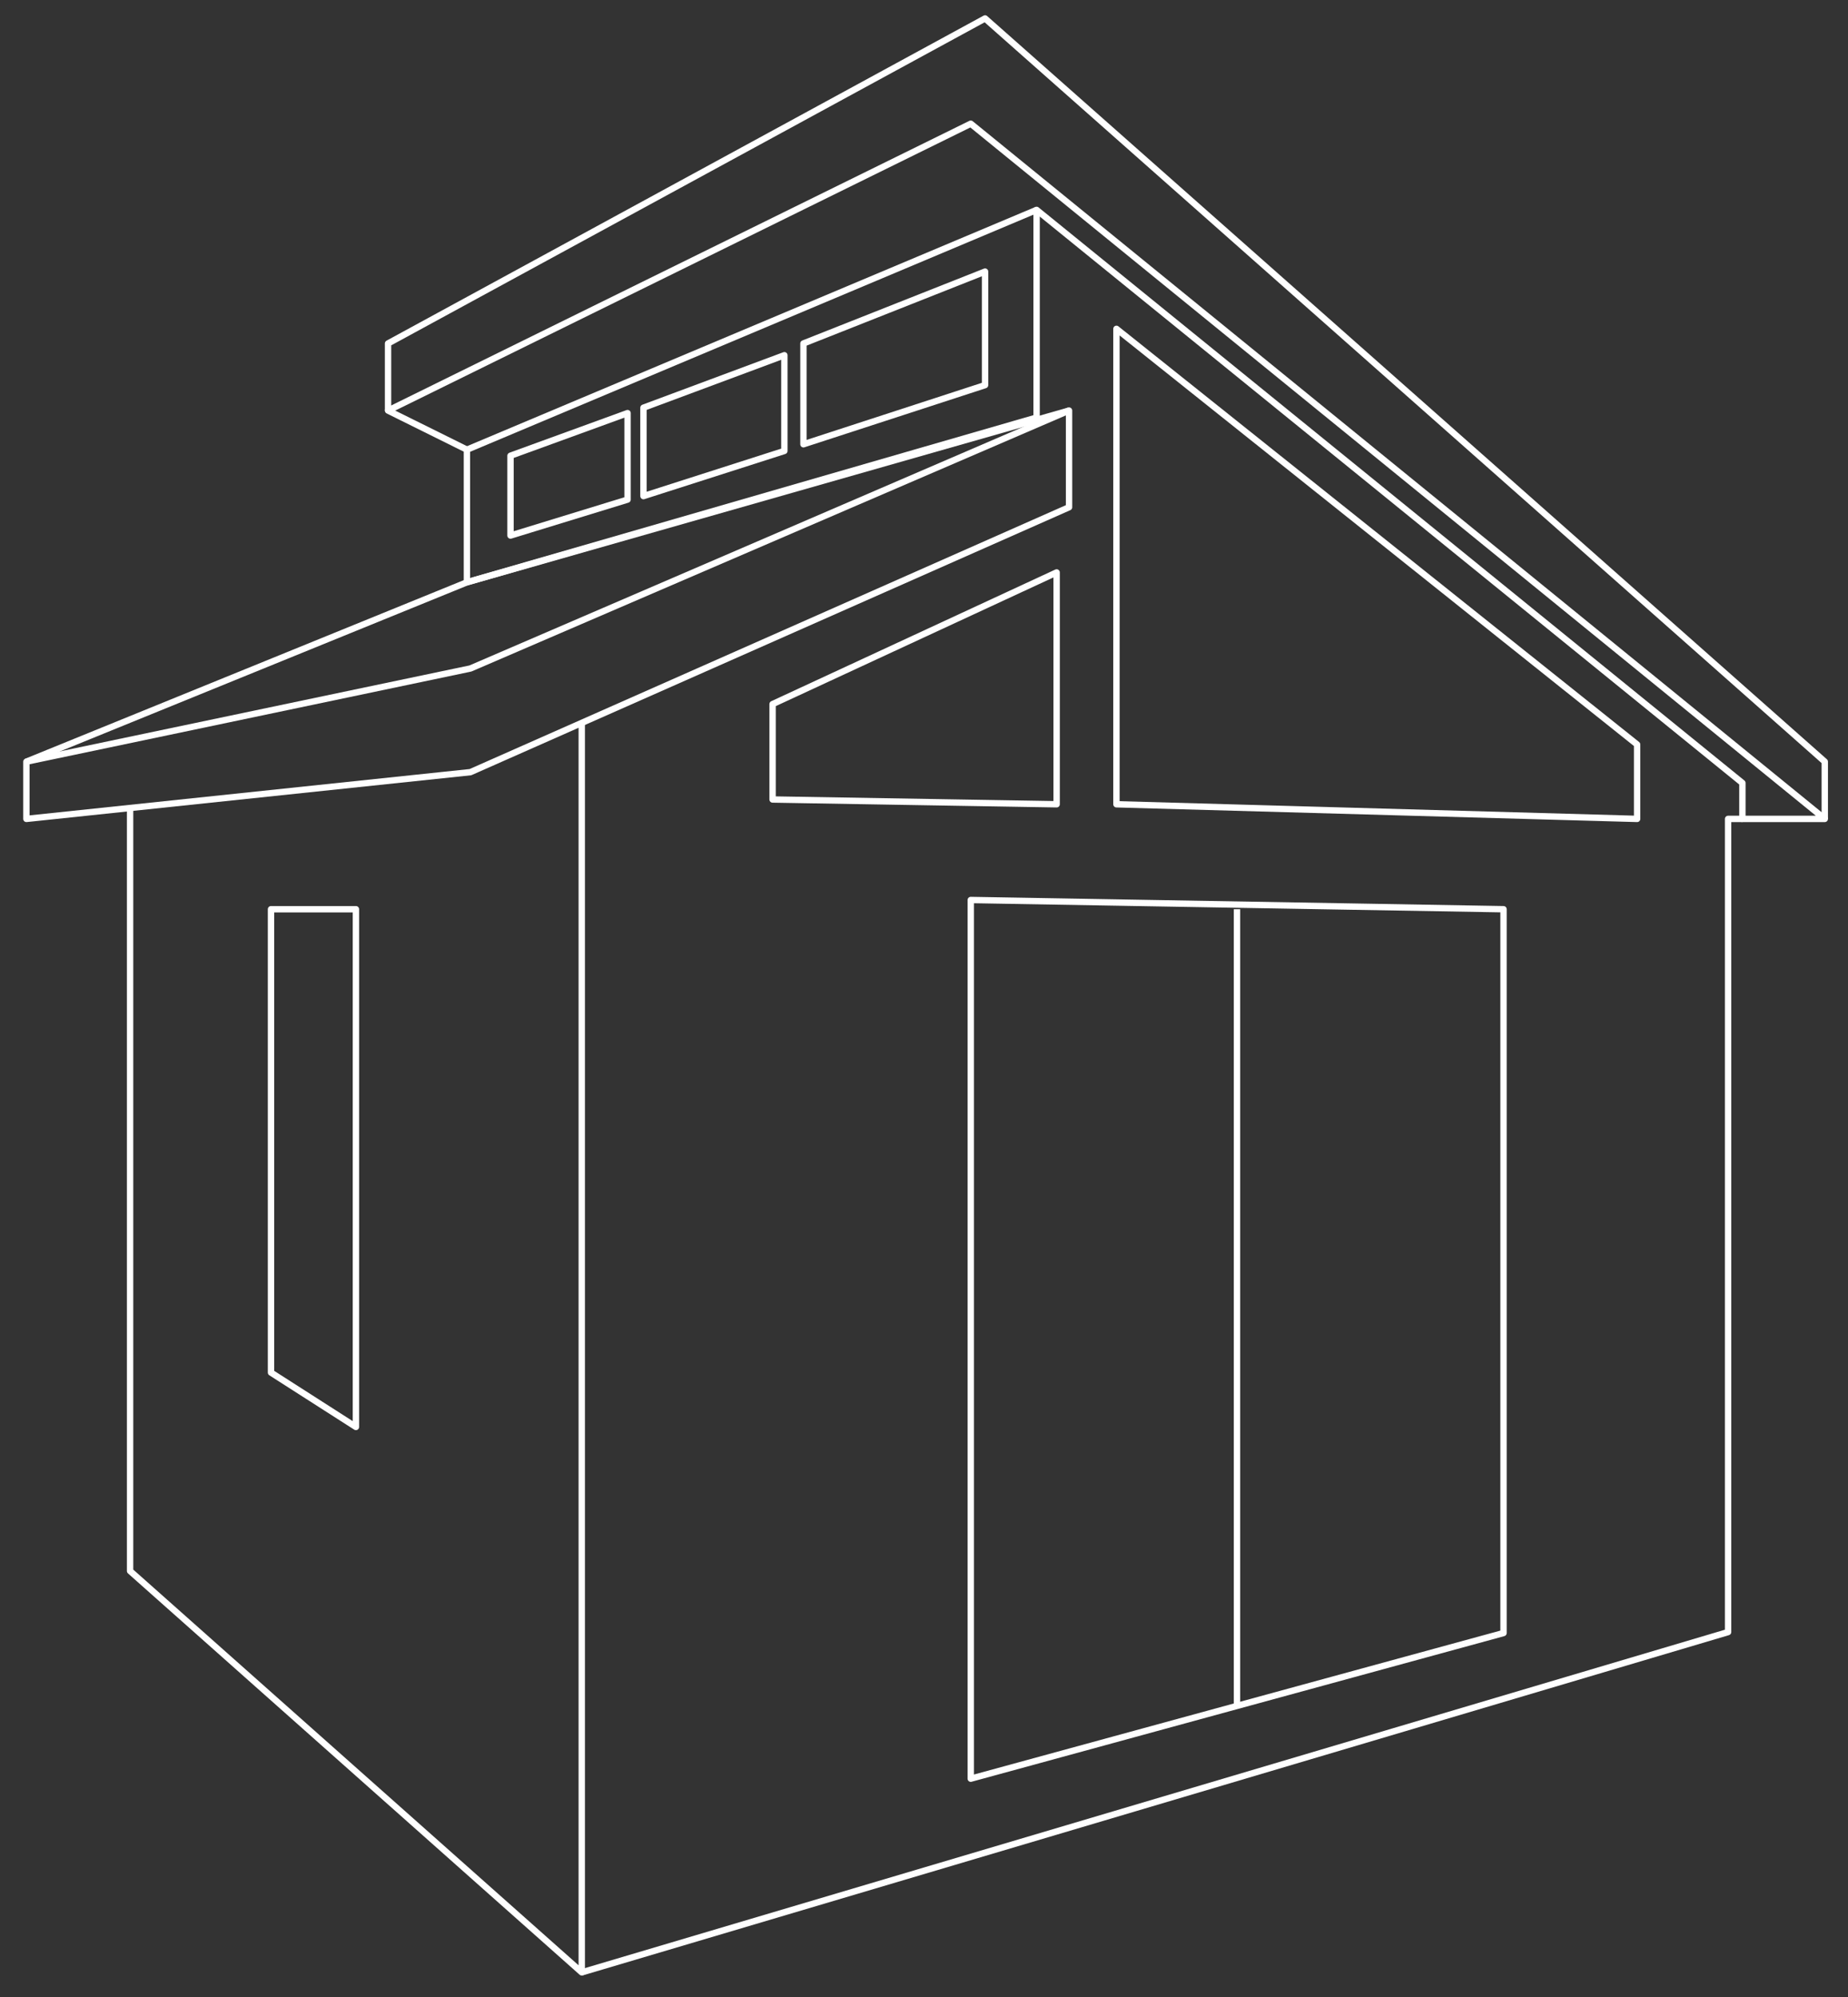 <?xml version="1.0" encoding="utf-8"?>
<!-- Generator: Adobe Illustrator 24.0.2, SVG Export Plug-In . SVG Version: 6.00 Build 0)  -->
<svg version="1.1" xmlns="http://www.w3.org/2000/svg" xmlns:xlink="http://www.w3.org/1999/xlink" x="0px" y="0px"
	 viewBox="0 0 581 628" style="enable-background:new 0 0 581 628;" xml:space="preserve">
<rect x="0" y="0" width="581" height="628" fill="#333333" stroke="none"/>
<style type="text/css">
	.st0{fill:none;stroke:#FFFFFF;stroke-width:2;stroke-linejoin:round;}
</style>
<g id="bg">
</g>
<g id="Layer_1">
	<title>Studio Illustrations</title>
	<g id="Saltbox">
		<polygon class="st0" points="147.9,210.2 336.1,129.1 336.1,159.5 147.9,242.8 8.3,257.5 8.3,239.5 		"/>
		<polyline class="st0" points="336.1,129.1 146.8,183.1 8.3,239.5 		"/>
		<polygon class="st0" points="146.8,183.1 146.8,141.4 122,129.1 305.2,38.9 573.7,257.5 547.8,257.5 547.8,246.2 325.9,66 
			325.9,131.3 		"/>
		<polyline class="st0" points="40.9,254 40.9,494 182.9,620.2 182.9,227.4 		"/>
		<polyline class="st0" points="547.8,257.5 543.3,257.5 543.3,513.2 182.9,620.2 		"/>
		<polygon class="st0" points="242.9,221.4 242.9,251.4 332.2,252.9 332.2,180 		"/>
		<polygon class="st0" points="351,252.9 514.7,257.5 514.7,234.1 351,103.4 		"/>
		<polygon class="st0" points="305.2,283 472.7,285.9 472.7,513.5 305.2,559.3 		"/>
		<polygon class="st0" points="85.2,431.6 111.9,448.7 111.9,285.9 85.2,285.9 		"/>
		<polygon class="st0" points="252.6,108 252.6,139.7 309.7,121.1 309.7,85.4 		"/>
		<polygon class="st0" points="202.3,128.2 246.6,111.7 246.6,141.8 202.3,156 		"/>
		<polygon class="st0" points="160.5,143.3 197.3,129.9 197.3,157.1 160.5,168.4 		"/>
		<line class="st0" x1="146.8" y1="141.4" x2="325.9" y2="66"/>
		<polyline class="st0" points="122,129.1 122,108 309.7,5.8 573.7,239.5 573.7,257.5 		"/>
		<line class="st0" x1="388.9" y1="285.9" x2="388.9" y2="536.4"/>
	</g>
</g>
</svg>
